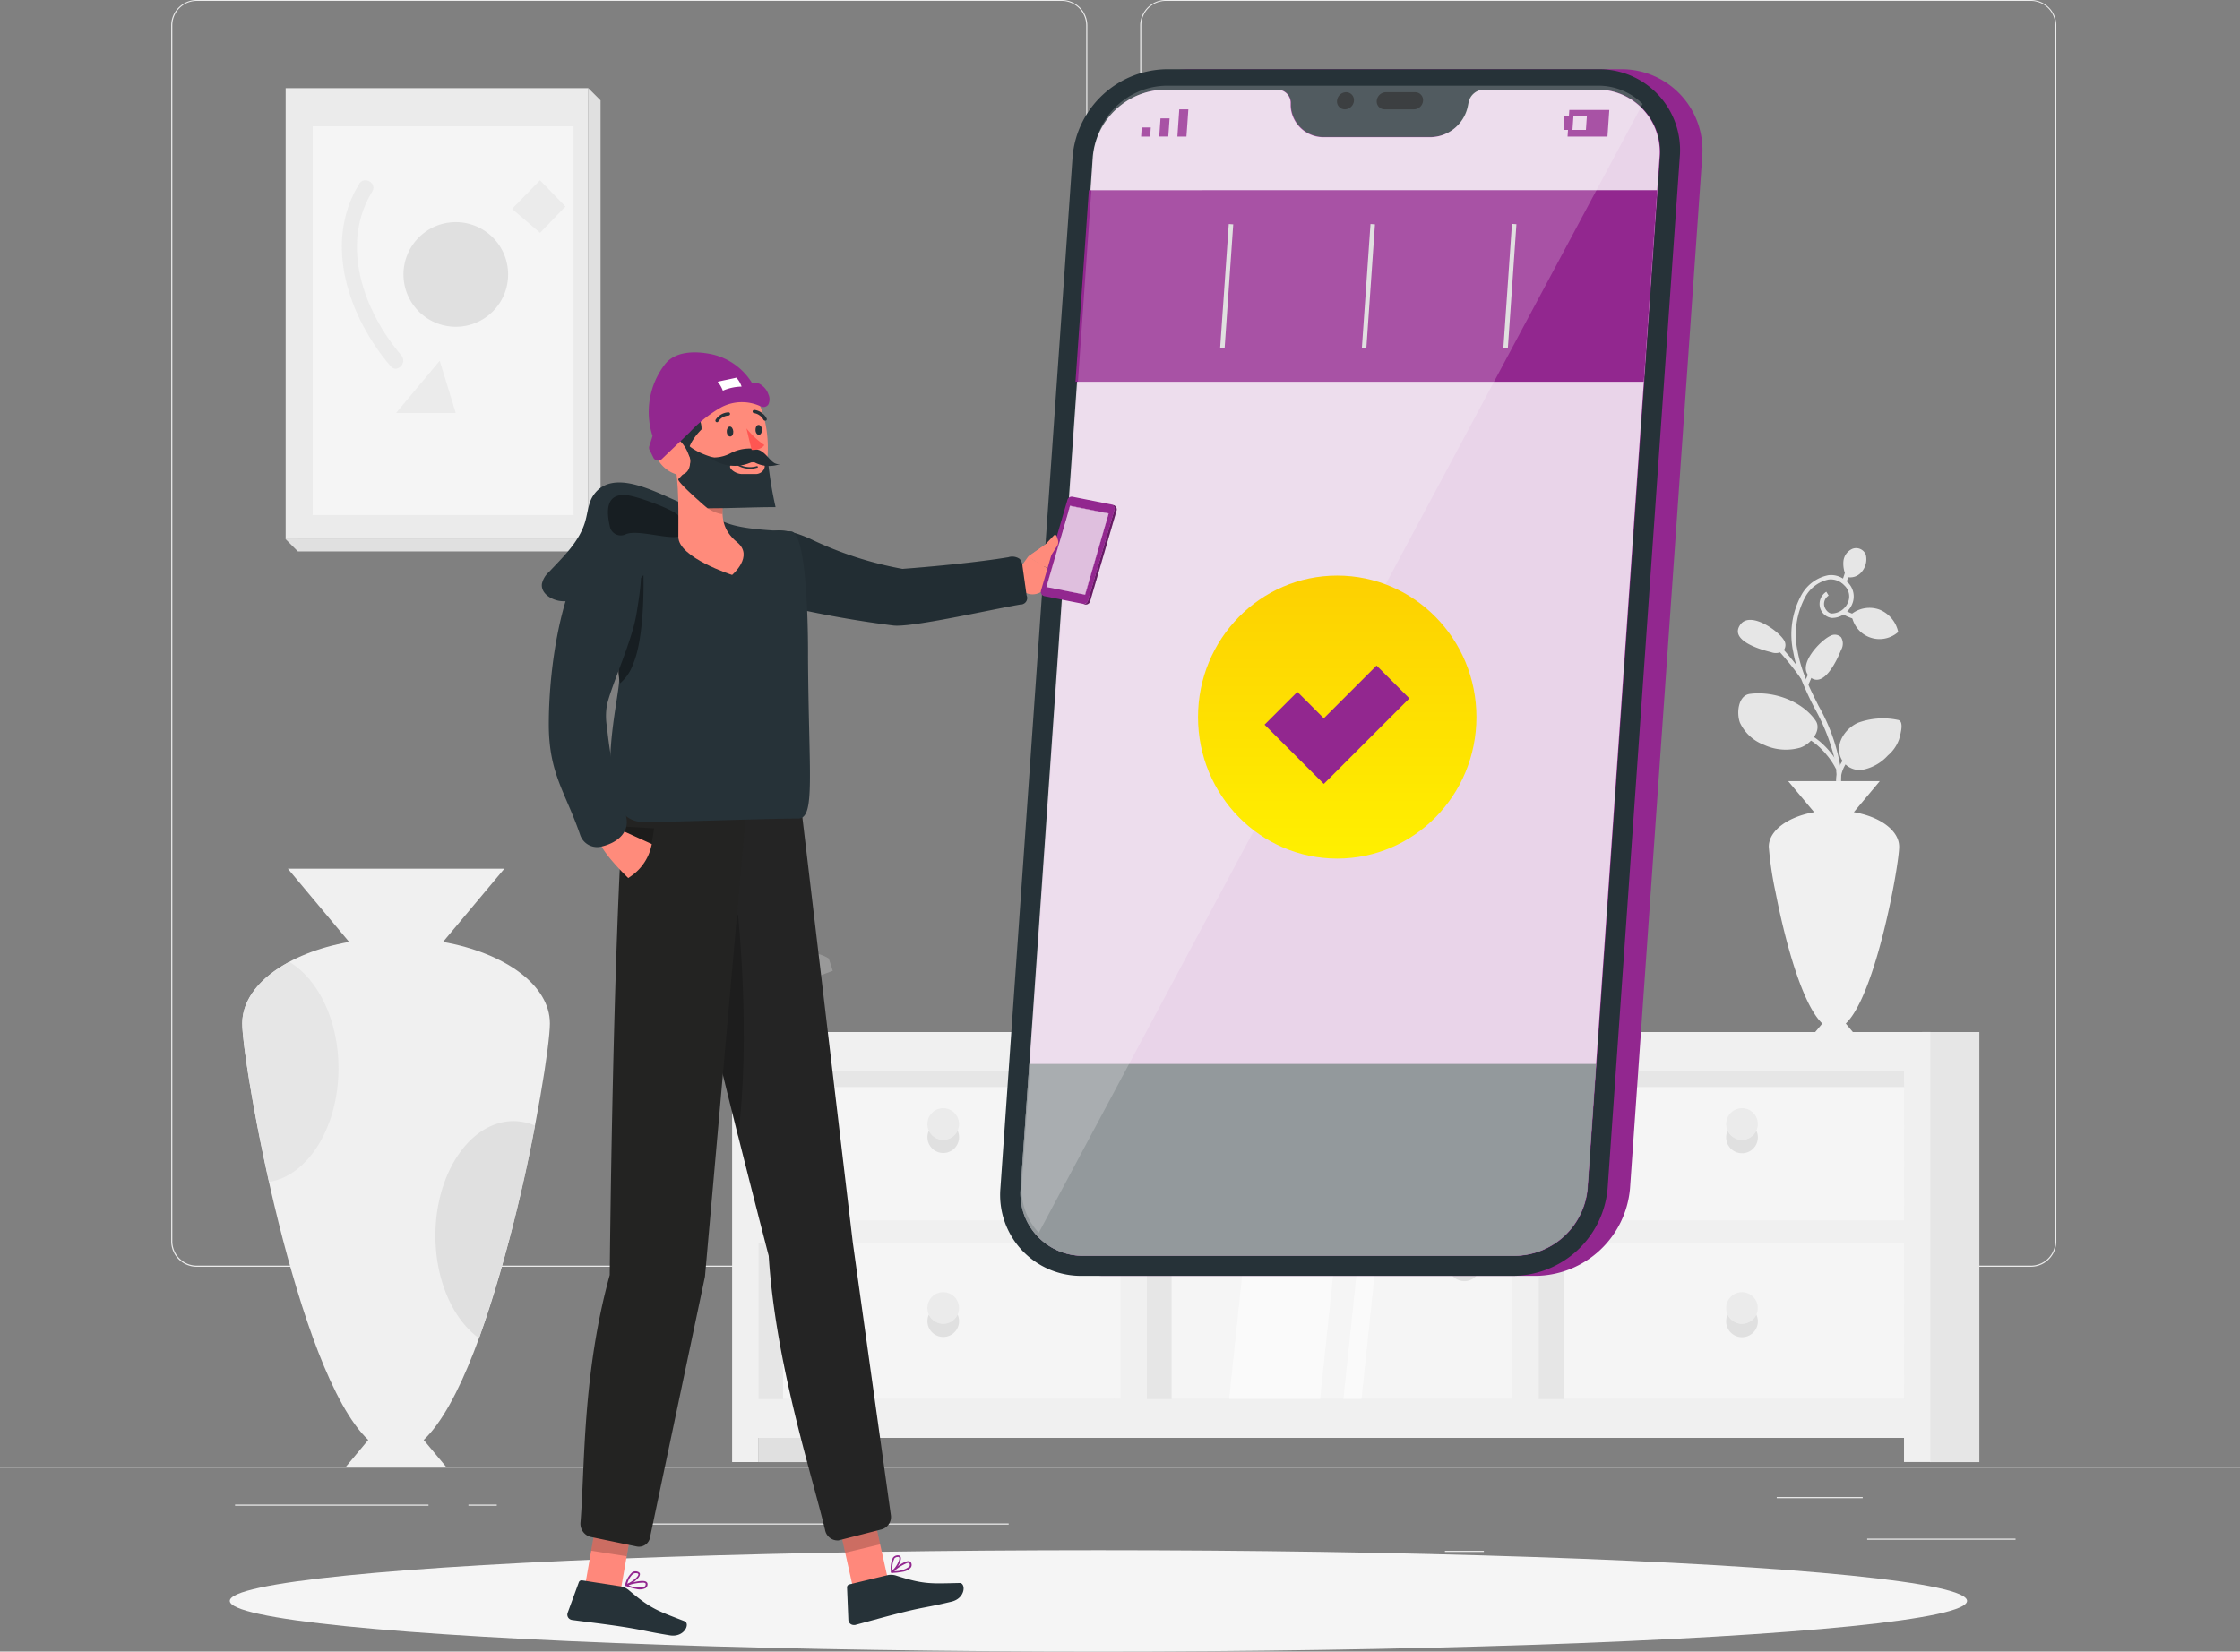 <svg id="QR_Code-rafiki" data-name="QR Code-rafiki" xmlns="http://www.w3.org/2000/svg" xmlns:xlink="http://www.w3.org/1999/xlink" width="337.85" height="249.137" viewBox="0 0 337.85 249.137">
  <rect x="0" y="0" width="337.85" height="249.137" fill="#808080" stroke="none"/>
  <defs>
    <linearGradient id="linear-gradient" x1="0.5" x2="0.5" y2="1" gradientUnits="objectBoundingBox">
      <stop offset="0" stop-color="#fdd001"/>
      <stop offset="1" stop-color="#fff000"/>
    </linearGradient>
  </defs>
  <g id="freepik--background-complete--inject-25" transform="translate(0 0)">
    <rect id="Rectangle_193" data-name="Rectangle 193" width="22.379" height="0.169" transform="translate(281.619 232.096)" fill="#ebebeb"/>
    <rect id="Rectangle_194" data-name="Rectangle 194" width="5.872" height="0.169" transform="translate(217.934 233.934)" fill="#ebebeb"/>
    <rect id="Rectangle_195" data-name="Rectangle 195" width="12.967" height="0.169" transform="translate(267.976 225.826)" fill="#ebebeb"/>
    <rect id="Rectangle_196" data-name="Rectangle 196" width="29.184" height="0.169" transform="translate(35.447 226.961)" fill="#ebebeb"/>
    <rect id="Rectangle_197" data-name="Rectangle 197" width="4.277" height="0.169" transform="translate(70.651 226.961)" fill="#ebebeb"/>
    <rect id="Rectangle_198" data-name="Rectangle 198" width="63.3" height="0.169" transform="translate(88.834 229.812)" fill="#ebebeb"/>
    <path id="Path_5523" data-name="Path 5523" d="M172.533,246.088H42.068a3.858,3.858,0,0,1-3.858-3.858V58.824A3.858,3.858,0,0,1,42.068,55H172.533a3.858,3.858,0,0,1,3.858,3.858V242.23A3.858,3.858,0,0,1,172.533,246.088ZM42.068,55.135a3.7,3.7,0,0,0-3.689,3.689V242.23a3.7,3.7,0,0,0,3.689,3.689H172.533a3.7,3.7,0,0,0,3.689-3.689V58.824a3.7,3.7,0,0,0-3.689-3.689Z" transform="translate(-12.391 -55)" fill="#ebebeb"/>
    <path id="Path_5524" data-name="Path 5524" d="M388.836,246.088H258.358a3.865,3.865,0,0,1-3.858-3.858V58.824A3.865,3.865,0,0,1,258.358,55H388.836a3.858,3.858,0,0,1,3.845,3.824V242.23A3.858,3.858,0,0,1,388.836,246.088ZM258.358,55.135a3.7,3.7,0,0,0-3.689,3.689V242.23a3.7,3.7,0,0,0,3.689,3.689H388.836a3.7,3.7,0,0,0,3.689-3.689V58.824a3.7,3.7,0,0,0-3.689-3.689Z" transform="translate(-82.534 -55)" fill="#ebebeb"/>
    <rect id="Rectangle_199" data-name="Rectangle 199" width="337.85" height="0.169" transform="translate(0 221.224)" fill="#ebebeb"/>
    <rect id="Rectangle_200" data-name="Rectangle 200" width="58.387" height="54.401" transform="translate(112.545 159.688)" fill="#e6e6e6"/>
    <rect id="Rectangle_201" data-name="Rectangle 201" width="7.453" height="4.757" transform="translate(114.383 215.798)" fill="#e0e0e0"/>
    <rect id="Rectangle_202" data-name="Rectangle 202" width="118.558" height="53.874" transform="translate(170.932 159.688)" fill="#e6e6e6"/>
    <rect id="Rectangle_203" data-name="Rectangle 203" width="7.453" height="64.874" transform="translate(291.085 155.681)" fill="#e6e6e6"/>
    <rect id="Rectangle_204" data-name="Rectangle 204" width="51.394" height="47.069" transform="translate(176.709 163.979)" fill="#f5f5f5"/>
    <path id="Path_5525" data-name="Path 5525" d="M274.36,344.749h13.723l4.946-47.069H279.313Z" transform="translate(-88.975 -133.701)" fill="#fafafa"/>
    <path id="Path_5526" data-name="Path 5526" d="M299.87,344.749h2.73l4.946-47.069h-2.73Z" transform="translate(-97.248 -133.701)" fill="#fafafa"/>
    <rect id="Rectangle_205" data-name="Rectangle 205" width="51.394" height="47.069" transform="translate(118.106 163.979)" fill="#f5f5f5"/>
    <rect id="Rectangle_206" data-name="Rectangle 206" width="51.394" height="47.069" transform="translate(235.874 163.979)" fill="#f5f5f5"/>
    <path id="Path_5527" data-name="Path 5527" d="M342.2,285.394H163.42v64.867h3.973v-3.649H340.17v3.635h3.98V285.38Zm-174.8,5.872H222.01V313.8H167.393Zm0,49.5V317.151H222.01V340.76Zm113.707,0H225.976v-49.5h55.117Zm59.1,0H285.08V317.151h55.09Zm0-26.96H285.08V291.265h55.09Z" transform="translate(-52.997 -129.712)" fill="#f0f0f0"/>
    <path id="Path_5528" data-name="Path 5528" d="M211.774,304.792a2.385,2.385,0,1,1-.7-1.691A2.392,2.392,0,0,1,211.774,304.792Z" transform="translate(-67.127 -135.232)" fill="#ebebeb"/>
    <path id="Path_5529" data-name="Path 5529" d="M209.4,308.8a2.392,2.392,0,0,1-2.169-1.392,2.385,2.385,0,1,0,4.554.993,2.3,2.3,0,0,0-.223-.993A2.385,2.385,0,0,1,209.4,308.8Z" transform="translate(-67.133 -136.857)" fill="#e0e0e0"/>
    <ellipse id="Ellipse_27" data-name="Ellipse 27" cx="2.385" cy="2.385" rx="2.385" ry="2.385" transform="translate(139.877 194.919)" fill="#ebebeb"/>
    <path id="Path_5530" data-name="Path 5530" d="M209.4,349.862a2.392,2.392,0,0,1-2.169-1.392,2.385,2.385,0,1,0,4.554.993,2.3,2.3,0,0,0-.223-.993A2.385,2.385,0,0,1,209.4,349.862Z" transform="translate(-67.133 -150.172)" fill="#e0e0e0"/>
    <path id="Path_5531" data-name="Path 5531" d="M390.074,304.792a2.385,2.385,0,1,1-.7-1.693,2.392,2.392,0,0,1,.7,1.693Z" transform="translate(-124.949 -135.232)" fill="#ebebeb"/>
    <path id="Path_5532" data-name="Path 5532" d="M387.685,308.8a2.385,2.385,0,0,1-2.162-1.392,2.3,2.3,0,0,0-.223.993,2.392,2.392,0,1,0,4.554-.993,2.392,2.392,0,0,1-2.169,1.392Z" transform="translate(-124.952 -136.857)" fill="#e0e0e0"/>
    <path id="Path_5533" data-name="Path 5533" d="M328.111,333.4a2.385,2.385,0,1,1-2.385-2.385A2.385,2.385,0,0,1,328.111,333.4Z" transform="translate(-104.859 -144.51)" fill="#ebebeb"/>
    <path id="Path_5534" data-name="Path 5534" d="M325.725,337.412a2.385,2.385,0,0,1-2.162-1.392,2.3,2.3,0,0,0-.223.993,2.385,2.385,0,1,0,4.554-.993A2.392,2.392,0,0,1,325.725,337.412Z" transform="translate(-104.859 -146.135)" fill="#e0e0e0"/>
    <ellipse id="Ellipse_28" data-name="Ellipse 28" cx="2.385" cy="2.385" rx="2.385" ry="2.385" transform="translate(260.348 194.919)" fill="#ebebeb"/>
    <path id="Path_5535" data-name="Path 5535" d="M387.685,349.862a2.385,2.385,0,0,1-2.162-1.392,2.3,2.3,0,0,0-.223.993,2.392,2.392,0,1,0,4.554-.993A2.392,2.392,0,0,1,387.685,349.862Z" transform="translate(-124.952 -150.172)" fill="#e0e0e0"/>
    <rect id="Rectangle_207" data-name="Rectangle 207" width="45.65" height="68.036" transform="translate(44.934 15.149)" opacity="0.1"/>
    <rect id="Rectangle_208" data-name="Rectangle 208" width="45.65" height="68.036" transform="translate(43.083 13.298)" fill="#ebebeb"/>
    <rect id="Rectangle_209" data-name="Rectangle 209" width="39.353" height="58.651" transform="translate(47.157 19.048)" fill="#f5f5f5"/>
    <path id="Path_5536" data-name="Path 5536" d="M105.838,112.489a7.892,7.892,0,1,1-2.312-5.587,7.9,7.9,0,0,1,2.312,5.587Z" transform="translate(-29.2 -71.082)" fill="#e0e0e0"/>
    <path id="Path_5537" data-name="Path 5537" d="M88.41,143.412l6.581-7.872,2.419,7.872Z" transform="translate(-28.671 -81.119)" fill="#ebebeb"/>
    <path id="Path_5538" data-name="Path 5538" d="M78.924,95.788c-5.52,8.994-1.527,20.163,4.73,27.5.966,1.128,2.588-.507,1.628-1.628-5.608-6.554-9.345-16.649-4.392-24.717.784-1.264-1.21-2.419-1.987-1.155Z" transform="translate(-24.746 -68.05)" fill="#ebebeb"/>
    <path id="Path_5539" data-name="Path 5539" d="M118.516,95.24,114.3,99.558l4.216,3.608,3.838-3.96Z" transform="translate(-37.067 -68.05)" fill="#ebebeb"/>
    <path id="Path_5540" data-name="Path 5540" d="M109.41,74.68l1.851,1.851v68.036H65.611l-1.851-1.851h45.65Z" transform="translate(-20.677 -61.382)" fill="#e0e0e0"/>
    <path id="Path_5541" data-name="Path 5541" d="M54.08,272.265c0-5.75,6.757-10.622,16.115-12.284L60.959,248.94H93.6l-9.244,11.041c9.352,1.662,16.122,6.534,16.122,12.284,0,6.338-8.21,52.664-19.035,62.84l3.379,4.054H69.7l3.379-4.054C62.29,324.929,54.08,278.6,54.08,272.265Z" transform="translate(-17.538 -117.895)" fill="#f0f0f0"/>
    <path id="Path_5542" data-name="Path 5542" d="M103.765,338.038c-3.892-2.824-6.575-8.683-6.575-15.474,0-9.541,5.3-17.284,11.825-17.284a8.5,8.5,0,0,1,3.2.676A223.708,223.708,0,0,1,103.765,338.038Z" transform="translate(-31.519 -136.166)" fill="#e0e0e0"/>
    <path id="Path_5543" data-name="Path 5543" d="M61.155,269.74c4.345,2.554,7.433,8.784,7.433,16.028,0,8.879-4.581,16.217-10.473,17.163-2.534-11.3-4.054-21.224-4.054-23.92C54.074,275.369,56.79,272.085,61.155,269.74Z" transform="translate(-17.532 -124.64)" fill="#e6e6e6"/>
    <path id="Path_5544" data-name="Path 5544" d="M408.124,187.787a3.379,3.379,0,0,1-.743,1.081,3.035,3.035,0,0,1-.561.459,3.108,3.108,0,0,1-1.791.52,2.108,2.108,0,0,1-1.784-1.764,2.169,2.169,0,0,1,.987-2.182l.351.574a1.5,1.5,0,0,0-.676,1.487c.1.561.608,1.2,1.135,1.216a2.7,2.7,0,0,0,2.453-1.662,2.27,2.27,0,0,0-.581-2.608,2.757,2.757,0,0,0-2.358-.851,5.243,5.243,0,0,0-3.473,2.581,12,12,0,0,0-1.182,8.23,20.466,20.466,0,0,0,1.277,4.25c.115.284.237.568.365.845.473,1.074,1,2.115,1.513,3.142a28.065,28.065,0,0,1,3.264,8.96c.041.3.074.608.095.919s.034.588.041.885v.595a20.22,20.22,0,0,1-9.223,17.447l-.142-.716a19.82,19.82,0,0,0,8.683-16.494v-.912a4.9,4.9,0,0,0-.041-.757,1.663,1.663,0,0,0-.041-.446,14.186,14.186,0,0,0-.27-1.716,30.371,30.371,0,0,0-2.973-7.433,48.47,48.47,0,0,1-2.027-4.412,21.051,21.051,0,0,1-.723-2.088,18.139,18.139,0,0,1-.446-1.926,12.439,12.439,0,0,1,1.264-8.7,5.946,5.946,0,0,1,3.987-2.9,3.3,3.3,0,0,1,2.284.527,3.12,3.12,0,0,1,.561.446.6.6,0,0,1,.074.061,2.96,2.96,0,0,1,.7,3.338Z" transform="translate(-128.776 -96.635)" fill="#e6e6e6"/>
    <path id="Path_5545" data-name="Path 5545" d="M407.351,223.967c-1.169-2.311-3.453-4.473-5.081-4.831l.142-.676c1.838.4,4.27,2.7,5.541,5.189Z" transform="translate(-130.456 -108.01)" fill="#e6e6e6"/>
    <path id="Path_5546" data-name="Path 5546" d="M410.525,227.68h-.676a5.568,5.568,0,0,1,1.77-4.21l.459.5a4.886,4.886,0,0,0-1.554,3.71Z" transform="translate(-132.913 -109.635)" fill="#e6e6e6"/>
    <path id="Path_5547" data-name="Path 5547" d="M399.928,203.786a42.4,42.4,0,0,0-4.318-5.21l.493-.466a45.6,45.6,0,0,1,4.385,5.3Z" transform="translate(-128.296 -101.411)" fill="#e6e6e6"/>
    <rect id="Rectangle_210" data-name="Rectangle 210" width="2.284" height="0.676" transform="matrix(0.398, -0.917, 0.917, 0.398, 272.099, 103.102)" fill="#e6e6e6"/>
    <path id="Path_5548" data-name="Path 5548" d="M413.814,192.631a6.183,6.183,0,0,1-2.824-1.041l.378-.561a5.5,5.5,0,0,0,2.52.932Z" transform="translate(-133.284 -99.114)" fill="#e6e6e6"/>
    <rect id="Rectangle_211" data-name="Rectangle 211" width="2.595" height="0.676" transform="translate(277.763 87.921) rotate(-71.83)" fill="#e6e6e6"/>
    <path id="Path_5549" data-name="Path 5549" d="M406.823,196.845a1.351,1.351,0,0,1,1.581.236,1.882,1.882,0,0,1,0,1.905c-.615,1.541-2.628,5.912-4.73,4.054C401.674,201.352,405.222,197.575,406.823,196.845Z" transform="translate(-130.718 -100.95)" fill="#e6e6e6"/>
    <path id="Path_5550" data-name="Path 5550" d="M394.832,196.381a1.351,1.351,0,0,1,0,1.595,1.911,1.911,0,0,1-1.885.284c-1.615-.385-6.237-1.743-4.73-4.054C389.629,191.949,393.879,194.895,394.832,196.381Z" transform="translate(-125.802 -99.878)" fill="#e6e6e6"/>
    <path id="Path_5551" data-name="Path 5551" d="M399.686,213.924c-1.912-2.831-6.149-4.547-9.94-4.054-1.777.243-2.027,2.926-1.48,4.358a6.564,6.564,0,0,0,3.615,3.324,7.825,7.825,0,0,0,5.473.426C399.051,217.4,400.618,215.3,399.686,213.924Z" transform="translate(-125.831 -105.197)" fill="#e6e6e6"/>
    <path id="Path_5552" data-name="Path 5552" d="M419.344,215.611a10.923,10.923,0,0,0-6.014.446c-1.851.845-3.284,2.946-2.7,4.906a3.108,3.108,0,0,0,3.345,2.189,6.948,6.948,0,0,0,3.892-2.176,5.656,5.656,0,0,0,1.689-2.433C419.817,217.577,420.337,215.746,419.344,215.611Z" transform="translate(-133.124 -107.019)" fill="#e6e6e6"/>
    <path id="Path_5553" data-name="Path 5553" d="M411.932,181.7a4.426,4.426,0,0,1-.459-2.378,2.284,2.284,0,0,1,1.392-1.872,1.568,1.568,0,0,1,1.987.926,2.919,2.919,0,0,1-.676,2.622A2.2,2.2,0,0,1,411.932,181.7Z" transform="translate(-133.435 -94.681)" fill="#e6e6e6"/>
    <path id="Path_5554" data-name="Path 5554" d="M420.331,194.333a4.243,4.243,0,0,1-7.041-2.7,4.392,4.392,0,0,1,4.2-.676,4.676,4.676,0,0,1,2.838,3.378Z" transform="translate(-134.03 -99.005)" fill="#e6e6e6"/>
    <path id="Path_5555" data-name="Path 5555" d="M406.429,265.949l1.446,1.73h-6.433l1.453-1.73c-3.007-2.831-5.534-12.217-6.919-19.122l-.142-.716a52.256,52.256,0,0,1-1.014-6.831c0-2.446,2.872-4.514,6.838-5.216l-3.919-4.683h13.825l-3.919,4.683c3.966.676,6.838,2.77,6.838,5.216C414.483,241.962,411,261.618,406.429,265.949Z" transform="translate(-128.04 -111.551)" fill="#f0f0f0"/>
  </g>
  <g id="freepik--Shadow--inject-25" transform="translate(34.657 233.84)">
    <ellipse id="freepik--path--inject-25" cx="131.012" cy="7.649" rx="131.012" ry="7.649" fill="#f5f5f5"/>
  </g>
  <g id="freepik--Device--inject-25" transform="translate(150.845 10.438)">
    <path id="Path_5556" data-name="Path 5556" d="M305.683,252.469H240.62a12.2,12.2,0,0,1-12.332-13.257L239.167,83.7a14.426,14.426,0,0,1,14.19-13.25H318.42A12.2,12.2,0,0,1,330.751,83.7L319.872,239.212a14.433,14.433,0,0,1-14.19,13.257Z" transform="translate(-224.864 -70.448)" fill="#92278f"/>
    <path id="Path_5557" data-name="Path 5557" d="M300.683,252.469H235.62a12.2,12.2,0,0,1-12.332-13.257L234.167,83.7a14.426,14.426,0,0,1,14.19-13.25H313.42A12.2,12.2,0,0,1,325.751,83.7L314.873,239.212A14.433,14.433,0,0,1,300.683,252.469Z" transform="translate(-223.242 -70.448)" fill="#263238"/>
    <path id="Path_5558" data-name="Path 5558" d="M314.694,75H297.8a2.4,2.4,0,0,0-2.318,1.919l-.1.534a5.865,5.865,0,0,1-5.662,4.689h-16.1a4.933,4.933,0,0,1-5.007-4.689v-.534A2.027,2.027,0,0,0,266.591,75H249.7a11.122,11.122,0,0,0-10.926,10.21L227.893,240.721a9.406,9.406,0,0,0,9.5,10.217h65.063a11.122,11.122,0,0,0,10.926-10.217L324.262,85.209A9.4,9.4,0,0,0,314.694,75Z" transform="translate(-224.739 -71.923)" fill="#92278f"/>
    <path id="Path_5559" data-name="Path 5559" d="M324.164,85.182,313.292,240.695a11.129,11.129,0,0,1-10.933,10.21H237.3a9.385,9.385,0,0,1-9.494-10.21L238.675,85.182A11.122,11.122,0,0,1,249.6,75h16.892a2.027,2.027,0,0,1,2.027,1.926v.527a4.946,4.946,0,0,0,5.007,4.73H289.6a5.852,5.852,0,0,0,5.656-4.73l.108-.527A2.4,2.4,0,0,1,297.758,75H314.65a9.406,9.406,0,0,1,9.514,10.183Z" transform="translate(-224.709 -71.924)" fill="#fff" opacity="0.8"/>
    <path id="Path_5560" data-name="Path 5560" d="M314.6,292.56l-1.3,18.69a11.129,11.129,0,0,1-10.933,10.21H237.3a9.385,9.385,0,0,1-9.494-10.21l1.3-18.69Z" transform="translate(-224.709 -142.479)" fill="#263238"/>
    <path id="Path_5561" data-name="Path 5561" d="M314.6,292.56l-1.3,18.69a11.129,11.129,0,0,1-10.933,10.21H237.3a9.385,9.385,0,0,1-9.494-10.21l1.3-18.69Z" transform="translate(-224.709 -142.479)" fill="#fff" opacity="0.5"/>
    <g id="Group_496" data-name="Group 496" transform="translate(50.806 3.474)" opacity="0.7">
      <path id="Path_5562" data-name="Path 5562" d="M300.992,76.88a1.4,1.4,0,0,1-1.351,1.291,1.183,1.183,0,0,1-1.2-1.291,1.4,1.4,0,0,1,1.351-1.291,1.182,1.182,0,0,1,1.2,1.291Z" transform="translate(-298.433 -75.59)"/>
      <path id="Path_5563" data-name="Path 5563" d="M313.126,75.59h-4.433a1.405,1.405,0,0,0-1.385,1.291,1.189,1.189,0,0,0,1.2,1.291h4.433a1.4,1.4,0,0,0,1.351-1.291,1.183,1.183,0,0,0-1.169-1.291Z" transform="translate(-301.31 -75.59)"/>
    </g>
    <path id="Path_5564" data-name="Path 5564" d="M254.71,84.832h1.365l.095-1.372H254.8Z" transform="translate(-233.447 -74.668)" fill="#92278f"/>
    <path id="Path_5565" data-name="Path 5565" d="M258.855,82.8l-.095,1.372h1.365l.1-1.372.095-1.365h-1.372Z" transform="translate(-234.761 -74.013)" fill="#92278f"/>
    <path id="Path_5566" data-name="Path 5566" d="M263.094,79.41,263,80.782l-.095,1.365-.095,1.372h1.365l.1-1.372.095-1.365.095-1.372Z" transform="translate(-236.074 -73.354)" fill="#92278f"/>
    <path id="Path_5567" data-name="Path 5567" d="M349.878,79.55l-.068.98h-.676L349,82.557h.676l-.068,1.007h6.02l.277-4.014Zm2.5,3.007h-2.027l.142-2.027h2.027Z" transform="translate(-264.025 -73.4)" fill="#92278f"/>
    <path id="Path_5578" data-name="Path 5578" d="M325.779,126.36H240.06l2.02-28.9H327.8Z" transform="translate(-228.696 -79.208)" fill="#92278f"/>
    <path id="Path_5579" data-name="Path 5579" d="M228.065,239.866a9.5,9.5,0,0,0,2.561,7.291L321.7,76.88a9.46,9.46,0,0,0-6.757-2.75H249.87a11.136,11.136,0,0,0-10.926,10.217Z" transform="translate(-224.796 -71.642)" fill="#fff" opacity="0.2"/>
    <rect id="Rectangle_212" data-name="Rectangle 212" width="18.703" height="0.676" transform="translate(33.188 42.017) rotate(-86.02)" fill="#e0e0e0"/>
    <rect id="Rectangle_213" data-name="Rectangle 213" width="18.703" height="0.676" transform="translate(54.564 42.014) rotate(-86.02)" fill="#e0e0e0"/>
    <rect id="Rectangle_214" data-name="Rectangle 214" width="18.703" height="0.676" transform="matrix(0.069, -0.998, 0.998, 0.069, 75.908, 42.002)" fill="#e0e0e0"/>
    <ellipse id="Ellipse_29" data-name="Ellipse 29" cx="20.995" cy="21.345" rx="20.995" ry="21.345" transform="translate(29.849 76.387)" fill="url(#linear-gradient)"/>
    <path id="Path_5955" data-name="Path 5955" d="M70.846,155.643l6.463,6.463L87.74,151.674" transform="translate(-28.487 -59.241)" fill="none" stroke="#92278f" stroke-width="7"/>
  </g>
  <g id="freepik--Character--inject-25" transform="translate(81.719 53.15)">
    <path id="Path_5904" data-name="Path 5904" d="M189.306,403.924l5.27-1.27-2.723-12.244-5.264,1.27Z" transform="translate(-142.23 -216.923)" fill="#ff887b"/>
    <path id="Path_5905" data-name="Path 5905" d="M195.178,406.624l-5.757,1.392a.453.453,0,0,0-.351.459l.2,4.892a.811.811,0,0,0,.851.77.616.616,0,0,0,.155,0c2.027-.541,5.027-1.385,7.642-2.027,3.041-.737,3.331-.628,6.906-1.493,2.162-.52,2.176-2.838,1.223-2.811-4.358.095-5.365.237-9.5-1.095a2.561,2.561,0,0,0-1.372-.088Z" transform="translate(-143.034 -222.164)" fill="#263238"/>
    <path id="Path_5906" data-name="Path 5906" d="M191.854,390.42l1.405,6.311-5.27,1.27-1.4-6.311Z" transform="translate(-142.23 -216.927)" opacity="0.2"/>
    <path id="Path_5907" data-name="Path 5907" d="M199.02,405.288a.135.135,0,0,1-.108-.047.122.122,0,0,1,0-.176c.2-.182,2.027-1.737,2.737-1.534a.419.419,0,0,1,.284.277.676.676,0,0,1-.068.676,2.027,2.027,0,0,1-1.189.628A9.878,9.878,0,0,1,199.02,405.288Zm.338-.27a3.507,3.507,0,0,0,2.277-.676.432.432,0,0,0,.041-.432.156.156,0,0,0-.108-.115.6.6,0,0,0-.243,0,6.831,6.831,0,0,0-1.966,1.223Z" transform="translate(-146.214 -221.173)" fill="#92278f"/>
    <path id="Path_5908" data-name="Path 5908" d="M198.941,404.873a.149.149,0,0,1-.074-.1,3.727,3.727,0,0,1,.277-2.176.865.865,0,0,1,.622-.372c.345-.054.514.095.547.223.25.568-.676,1.973-1.237,2.412h-.054a.162.162,0,0,1-.081.014Zm.412-2.122a2.892,2.892,0,0,0-.243,1.75c.534-.534,1.142-1.615.993-1.946,0-.034-.054-.135-.277-.081h-.074a.635.635,0,0,0-.419.27Z" transform="translate(-146.195 -220.751)" fill="#92278f"/>
    <path id="Path_5909" data-name="Path 5909" d="M130.62,402.918l5.352.838,2.169-12.352-5.358-.845Z" transform="translate(-124.079 -216.972)" fill="#ff887b"/>
    <path id="Path_5910" data-name="Path 5910" d="M134.727,408.719l-5.858-.912a.453.453,0,0,0-.5.291l-1.682,4.595a.8.8,0,0,0,.493,1.041.607.607,0,0,0,.149.041c2.115.29,5.176.642,7.831,1.061,3.095.487,3.324.676,6.953,1.264,2.2.345,3.095-1.791,2.2-2.135-4.054-1.574-5.041-1.831-8.358-4.642a2.594,2.594,0,0,0-1.23-.6Z" transform="translate(-122.787 -222.563)" fill="#263238"/>
    <path id="Path_5911" data-name="Path 5911" d="M138.575,391.408l-1.264,7.176-5.352-.838,1.257-7.176Z" transform="translate(-124.514 -216.975)" opacity="0.2"/>
    <path id="Path_5912" data-name="Path 5912" d="M139.658,408.7a.108.108,0,0,1-.081-.081.122.122,0,0,1,.081-.155c.257-.088,2.527-.838,3.108-.372a.405.405,0,0,1,.162.365.676.676,0,0,1-.311.574,2.027,2.027,0,0,1-1.351.122,9.1,9.1,0,0,1-1.608-.453Zm.412-.115a3.361,3.361,0,0,0,2.378.223.439.439,0,0,0,.2-.378.182.182,0,0,0-.054-.149.716.716,0,0,0-.23-.081,6.982,6.982,0,0,0-2.3.385Z" transform="translate(-126.982 -222.607)" fill="#92278f"/>
    <path id="Path_5913" data-name="Path 5913" d="M139.573,407.957a.169.169,0,0,1-.034-.128,3.534,3.534,0,0,1,1.088-1.906.892.892,0,0,1,.716-.108c.345.088.446.291.426.419,0,.622-1.385,1.568-2.068,1.757h-.054A.135.135,0,0,1,139.573,407.957Zm1.189-1.811a2.913,2.913,0,0,0-.892,1.527c.676-.291,1.676-1.054,1.662-1.419,0,0,0-.149-.223-.182h-.081a.676.676,0,0,0-.466.1Z" transform="translate(-126.971 -221.909)" fill="#92278f"/>
    <path id="Path_5917" data-name="Path 5917" d="M179.565,268.507l.6,1.845-3.466,1.291-5.689-.892-2.77-1.6a18.094,18.094,0,0,1,5.96-1.595C177.8,267.156,179.565,268.507,179.565,268.507Z" transform="translate(-136.279 -177.058)" fill="#fff" opacity="0.2"/>
    <path id="Path_5918" data-name="Path 5918" d="M169.956,235.85l7.73,65.185,5.737,41.1a1.946,1.946,0,0,1-1.507,2.25l-6.379,1.628a1.919,1.919,0,0,1-2.027-1.574c-2.027-8.494-7.473-25.068-8.5-41.346,0,0-10.811-41.522-13.034-54.367L151.3,237.12Z" transform="translate(-130.786 -166.8)" fill="#242424"/>
    <path id="Path_5919" data-name="Path 5919" d="M161.831,259.15s1.966,18.48,0,33.5c0,0-4.156-17.237-6.041-24.041Z" transform="translate(-132.242 -174.356)" opacity="0.2"/>
    <path id="Path_5920" data-name="Path 5920" d="M154.859,231.16,148.345,304.7l-8.271,39.258a1.7,1.7,0,0,1-2.027,1.453l-7.014-1.459a2.061,2.061,0,0,1-1.46-2.2c.676-8.48.27-22.3,4.406-37.285,0,0,.466-50.678,2.237-73.172Z" transform="translate(-123.736 -165.279)" fill="#232322"/>
    <path id="Path_5921" data-name="Path 5921" d="M227.21,181.2l1.412-1.96,5.122,3.149a19.035,19.035,0,0,1-3.379,2.3,2.385,2.385,0,0,1-2.547-.243l-.189-.149a2.243,2.243,0,0,1-.419-3.095Z" transform="translate(-155.261 -148.441)" fill="#ff8b7b"/>
    <path id="Path_5922" data-name="Path 5922" d="M233.655,174.95l2.683,4.635-1.7,1.419-5.122-3.156Z" transform="translate(-156.152 -147.05)" fill="#ff8b7b"/>
    <path id="Path_5923" data-name="Path 5923" d="M173.434,184.85a161.623,161.623,0,0,0,16.217,2.9c2.7.351,14.23-2.3,19.2-3.162a.98.98,0,0,0,.939-1.392l-.608-4.331a1.9,1.9,0,0,0-.426-1.149,1.953,1.953,0,0,0-1.723-.257c-6.575,1.081-15.967,1.757-15.967,1.757a54.641,54.641,0,0,1-13.879-4.52C164.5,168.992,170.617,184.121,173.434,184.85Z" transform="translate(-136.676 -146.551)" fill="#263238"/>
    <path id="Path_5924" data-name="Path 5924" d="M173.434,184.85a161.623,161.623,0,0,0,16.217,2.9c2.7.351,14.23-2.3,19.2-3.162a.98.98,0,0,0,.939-1.392l-.608-4.331a1.9,1.9,0,0,0-.426-1.149,1.953,1.953,0,0,0-1.723-.257c-6.575,1.081-15.967,1.757-15.967,1.757a54.641,54.641,0,0,1-13.879-4.52C164.5,168.992,170.617,184.121,173.434,184.85Z" transform="translate(-136.676 -146.551)" opacity="0.1"/>
    <path id="Path_5925" data-name="Path 5925" d="M239.395,181.326l-5.825-1.155,3.568-12.23,5.818,1.155Z" transform="translate(-157.466 -144.776)" fill="#92278f"/>
    <path id="Path_5926" data-name="Path 5926" d="M246.782,168.559l-3.987,13.683a.676.676,0,0,1-.777.466l-.338-.068a.676.676,0,0,0,.77-.466l3.987-13.69a.676.676,0,0,0-.514-.845l.338.068a.676.676,0,0,1,.52.851Z" transform="translate(-160.096 -144.679)" fill="#92278f"/>
    <path id="Path_5927" data-name="Path 5927" d="M246.782,168.559l-3.987,13.683a.676.676,0,0,1-.777.466l-.338-.068a.676.676,0,0,0,.77-.466l3.987-13.69a.676.676,0,0,0-.514-.845l.338.068a.676.676,0,0,1,.52.851Z" transform="translate(-160.096 -144.679)" opacity="0.3"/>
    <path id="Path_5928" data-name="Path 5928" d="M242.916,167.043l-5.8-1.149a.676.676,0,0,0-.777.466l-3.987,13.683a.676.676,0,0,0,.514.845l5.811,1.155a.676.676,0,0,0,.77-.466l3.987-13.69a.676.676,0,0,0-.514-.845Zm-3.9,13.615-5.845-1.182,3.561-12.23,5.818,1.155Z" transform="translate(-157.061 -144.109)" fill="#92278f"/>
    <path id="Path_5929" data-name="Path 5929" d="M242.956,169.1l-3.561,12.23-5.825-1.155,3.568-12.23Z" transform="translate(-157.466 -144.776)" fill="#92278f"/>
    <path id="Path_5930" data-name="Path 5930" d="M242.956,169.1l-3.561,12.23-5.825-1.155,3.568-12.23Z" transform="translate(-157.466 -144.776)" fill="#fff" opacity="0.7"/>
    <path id="Path_5931" data-name="Path 5931" d="M232.077,175.887l1.311-1.385a.243.243,0,0,1,.412.088l.182.527a1.169,1.169,0,0,1-.122.993l-1.987,3.129-2.345-1.561Z" transform="translate(-156.156 -146.878)" fill="#ff8b7b"/>
    <path id="Path_5932" data-name="Path 5932" d="M161.09,188.933c.1,17.791,1.162,24.474-1.48,24.467-4.912,0-22.859.676-23.906.5-7.75-1.1-2.993-18.744-3.1-21.508-.068-1.7-.209-3.379-.432-5.075a15.929,15.929,0,0,0-.676-2.98,5.214,5.214,0,0,0-3.068-3.561c-1.419-.473-2.973-.061-4.466-.162s-3.189-1.135-3.007-2.615a3.379,3.379,0,0,1,1.068-1.791c2.176-2.318,4.622-4.615,5.48-7.669.365-1.277.439-2.7,1.162-3.811,2.987-4.588,10.136-.115,13.669,1.2,2.277.838,4.338,2.088,6.6,2.933,2.372.892,6.541,1.1,9.581,1.223C161.259,170.189,161.09,188.933,161.09,188.933Z" transform="translate(-120.94 -143.08)" fill="#263238"/>
    <path id="Path_5933" data-name="Path 5933" d="M150.53,158.18c.75,3,.581,7.885.6,11.264,0,3.135,8.108,5.743,8.108,5.743s3.345-2.824.757-4.933c-2.169-1.77-2.473-3.831-2.027-6.311Z" transform="translate(-130.536 -141.611)" fill="#ff8b7b"/>
    <path id="Path_5934" data-name="Path 5934" d="M155.018,161.68l4.426,3.378a13.563,13.563,0,0,0-.257,2.088c-1.608-.149-3.9-1.791-4.162-3.453A5.6,5.6,0,0,1,155.018,161.68Z" transform="translate(-131.963 -142.746)" opacity="0.2"/>
    <path id="Path_5935" data-name="Path 5935" d="M149.424,146.1c.574,5.075.676,8.068,3.379,10.554,4.054,3.73,10.237,1.074,11.19-4.054.858-4.629-.23-12.163-5.318-13.919a6.966,6.966,0,0,0-9.23,7.433Z" transform="translate(-130.166 -135.159)" fill="#ff8b7b"/>
    <path id="Path_5936" data-name="Path 5936" d="M164.886,156.017a59.481,59.481,0,0,0,1.189,7.433c-3.466,0-6.757.182-10.244.169-.48-.365-4.73-4.054-4.419-4.4,1.176-1.21,2.615-2.574,1.25-3.939-.419-.419-.2-1.169-.257-1.75,1.257,1.892,6.081,3.257,8.284,2.851Z" transform="translate(-130.817 -140.103)" fill="#263238"/>
    <path id="Path_5937" data-name="Path 5937" d="M163.2,158.56c-.737.264.331,1.351,1.5,1.412h2.088a1.405,1.405,0,0,0,1.257-.676c.216-.4.209-.824-.122-.946a3.973,3.973,0,0,0-1.561-.142,14.783,14.783,0,0,0-3.162.351Z" transform="translate(-134.567 -141.613)" fill="#ff8b7b"/>
    <path id="Path_5938" data-name="Path 5938" d="M167.36,159.013h0a3.743,3.743,0,0,1-3.379-.622.128.128,0,0,1,0-.182.135.135,0,0,1,.149,0,3.568,3.568,0,0,0,3.176.574.128.128,0,0,1,.162.095h0a.128.128,0,0,1-.095.149Z" transform="translate(-134.886 -141.614)" fill="#263238"/>
    <path id="Path_5939" data-name="Path 5939" d="M164.635,155.138a6.243,6.243,0,0,0-3.162.73,5.406,5.406,0,0,1-3.183.574,6.507,6.507,0,0,0,3.169,1.257,5.865,5.865,0,0,0,3.433-.622,4.683,4.683,0,0,0,4.135.372c-1.291.311-1.8-1.446-3.135-2.061A5.6,5.6,0,0,0,164.635,155.138Z" transform="translate(-133.053 -140.623)" fill="#263238"/>
    <path id="Path_5940" data-name="Path 5940" d="M164.635,155.138a6.243,6.243,0,0,0-3.162.73,5.406,5.406,0,0,1-3.183.574,6.507,6.507,0,0,0,3.169,1.257,5.865,5.865,0,0,0,3.433-.622,4.683,4.683,0,0,0,4.135.372c-1.291.311-1.8-1.446-3.135-2.061A5.6,5.6,0,0,0,164.635,155.138Z" transform="translate(-133.053 -140.623)" opacity="0.1"/>
    <path id="Path_5941" data-name="Path 5941" d="M153.889,148.1a3.48,3.48,0,0,1,.473,1.872,9.317,9.317,0,0,0-1.405,1.764c-.574.946-.757,2.128-1.493,2.96,0,0-.162.1-.135.088a36.192,36.192,0,0,1-1.608-3.379,14.54,14.54,0,0,1,4.169-3.3Z" transform="translate(-130.273 -138.342)" fill="#263238"/>
    <path id="Path_5942" data-name="Path 5942" d="M146.5,155.615a4.872,4.872,0,0,0,2.777,2.466c1.608.547,2.514-.872,2.135-2.46-.331-1.405-1.574-3.378-3.23-3.264a2.182,2.182,0,0,0-1.682,3.257Z" transform="translate(-129.136 -139.722)" fill="#ff8b7b"/>
    <path id="Path_5943" data-name="Path 5943" d="M162.229,151.007c0,.412.257.737.534.723s.473-.358.446-.77-.257-.743-.527-.73S162.209,150.588,162.229,151.007Z" transform="translate(-134.33 -139.033)" fill="#263238"/>
    <path id="Path_5944" data-name="Path 5944" d="M168.639,150.63c0,.419.257.743.527.723s.473-.358.453-.777-.257-.73-.534-.716S168.619,150.231,168.639,150.63Z" transform="translate(-136.408 -138.913)" fill="#263238"/>
    <path id="Path_5945" data-name="Path 5945" d="M166.62,150.64a12.71,12.71,0,0,0,2.7,2.507c-.554.838-1.919.737-1.919.737Z" transform="translate(-135.754 -139.166)" fill="#ff5652"/>
    <path id="Path_5946" data-name="Path 5946" d="M159.9,148.537a.223.223,0,0,0,.23-.108,1.973,1.973,0,0,1,1.52-.892.25.25,0,0,0,.25-.236.237.237,0,0,0-.237-.25h0a2.426,2.426,0,0,0-1.932,1.108.25.25,0,0,0,.061.338.3.3,0,0,0,.108.041Z" transform="translate(-133.507 -138.002)" fill="#263238"/>
    <path id="Path_5947" data-name="Path 5947" d="M169.865,148.125a.25.25,0,0,0,.142,0,.236.236,0,0,0,.1-.331,2.419,2.419,0,0,0-1.845-1.284.25.25,0,0,0-.264.23.243.243,0,0,0,.223.257h0a1.946,1.946,0,0,1,1.426,1.034A.277.277,0,0,0,169.865,148.125Z" transform="translate(-136.201 -137.827)" fill="#263238"/>
    <path id="Path_5948" data-name="Path 5948" d="M140.87,183.39s.27,9.135-1.541,13.365a6.782,6.782,0,0,1-1.993,2.96c-.264-1.689-.615-3.378-1.034-4.993a15.479,15.479,0,0,0-1.02-2.872l-.162-2.115Z" transform="translate(-125.539 -149.787)" opacity="0.4"/>
    <path id="Path_5949" data-name="Path 5949" d="M143.738,239.81c-.061.291-.236,1.8-.466,2.8a8.243,8.243,0,0,1-3.453,4.689c-1.351.716-.568-5.575-.568-5.575l.257-2.169Z" transform="translate(-126.805 -168.003)" opacity="0.2"/>
    <path id="Path_5950" data-name="Path 5950" d="M136.456,239.93l5.2,2.365h0a7.527,7.527,0,0,1-3.1,4.818l-.446.311s-5.047-4.811-4.365-6.257Z" transform="translate(-125.07 -168.123)" fill="#ff8b7b"/>
    <path id="Path_5951" data-name="Path 5951" d="M122.5,203.332c0,7.473,2.541,10.244,4.73,16.663a2.7,2.7,0,0,0,3.176,1.764c2.48-.554,4.912-2.378,3.379-5.595a63.308,63.308,0,0,1-2.507-12.419,9.5,9.5,0,0,1,0-3.378c.75-3.189,3.757-9.521,4.453-13.764.588-3.629,1.351-8.162-.372-9.669C127.352,169.865,122.5,189.014,122.5,203.332Z" transform="translate(-121.446 -147.201)" fill="#263238"/>
    <path id="Path_5952" data-name="Path 5952" d="M136,170.28h0a1.676,1.676,0,0,0,2.338,1.176c1.635-.8,6.183.723,7.98.338v-3.115c0-.676-6.081-3.007-7.872-3.156C135.406,165.286,135.446,167.867,136,170.28Z" transform="translate(-125.73 -143.988)" opacity="0.4"/>
    <path id="Path_5953" data-name="Path 5953" d="M161.674,141.8a6.647,6.647,0,0,0-6.2.3,20.189,20.189,0,0,0-4.466,3.595c-1.432,1.392-2.811,2.7-4.223,4.054a.8.8,0,0,1-1.291-.23c-.162-.345-.318-.676-.514-1.034a.831.831,0,0,1-.088-.676c.162-.514.338-1.027.487-1.534a11.8,11.8,0,0,1,1.872-10.811c1.574-2.027,4.608-2.027,7.1-1.507A9.568,9.568,0,0,1,160.4,138.3a1.642,1.642,0,0,1,1.514.378,2.7,2.7,0,0,1,.939,1.3,1.8,1.8,0,0,1,0,1.541.878.878,0,0,1-1.176.27Z" transform="translate(-128.68 -133.659)" fill="#92278f"/>
    <path id="Path_5954" data-name="Path 5954" d="M163.021,139.31a3.831,3.831,0,0,1,.784,1.351,7.3,7.3,0,0,0-2.831.615,4.534,4.534,0,0,0-.784-1.351C161.17,139.7,162.048,139.533,163.021,139.31Z" transform="translate(-133.669 -135.492)" fill="#fff"/>
  </g>
</svg>
